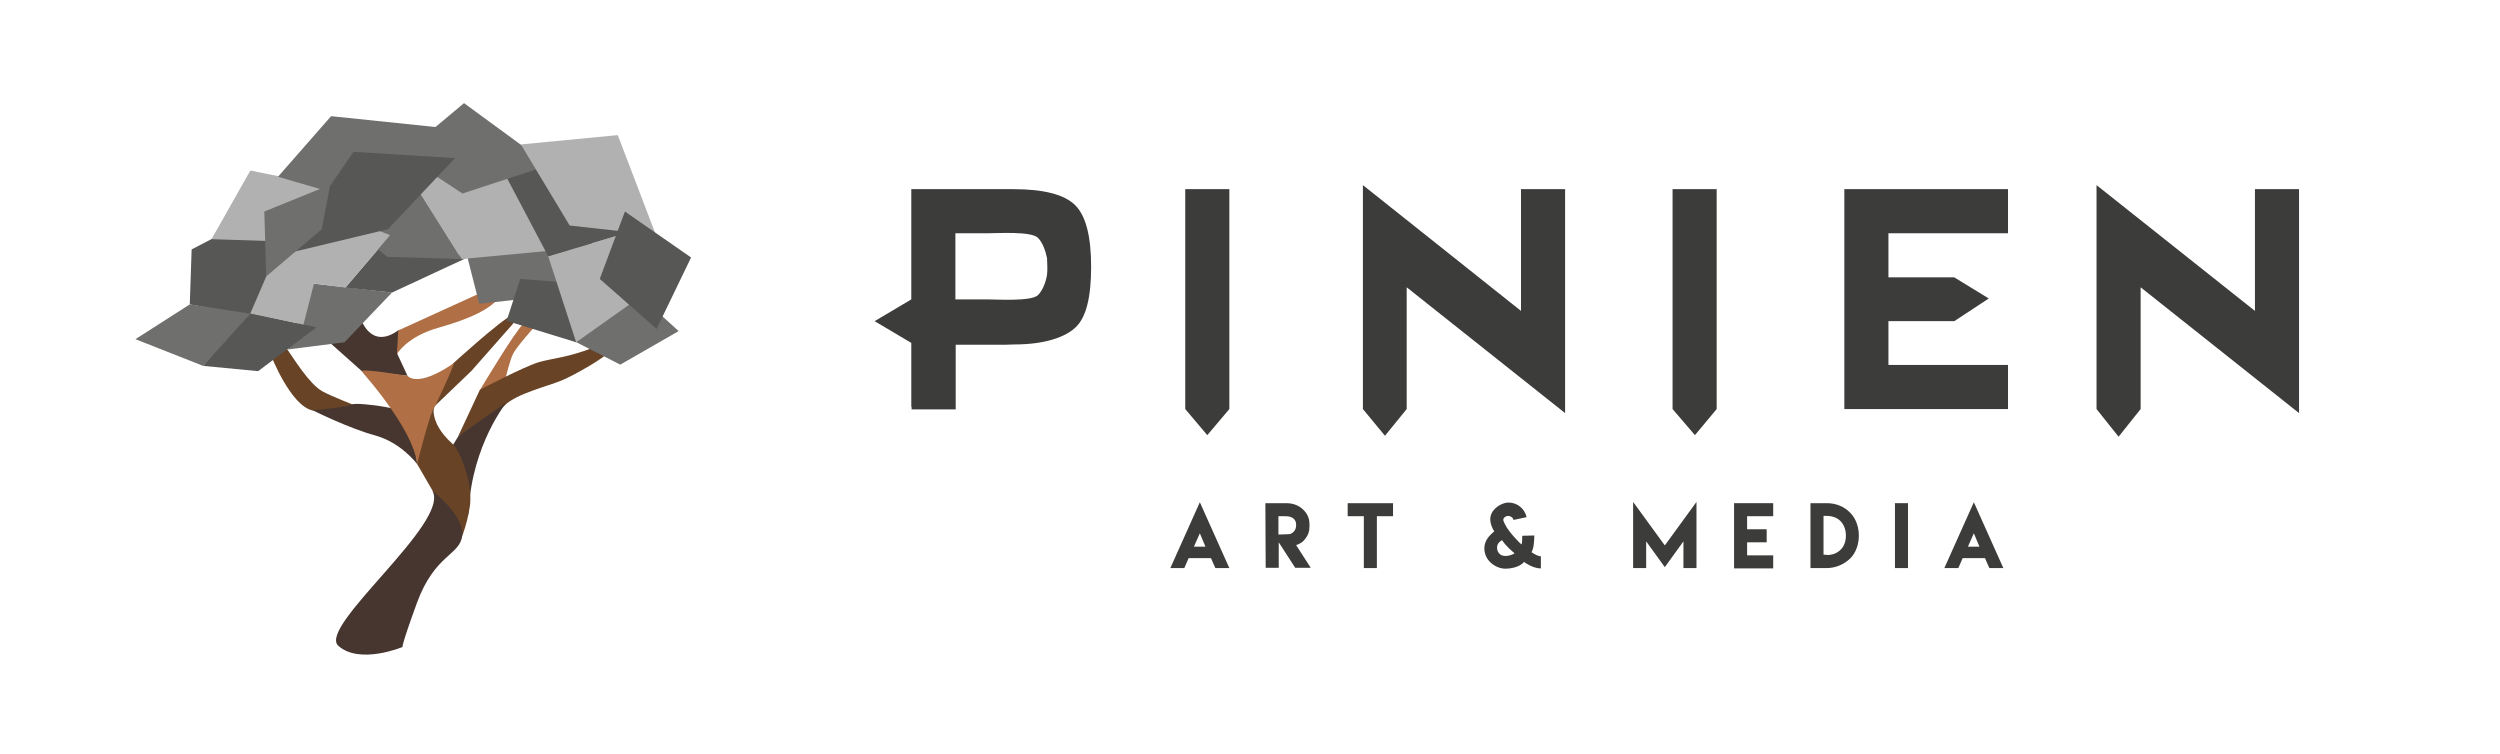 <svg xmlns="http://www.w3.org/2000/svg" xmlns:xlink="http://www.w3.org/1999/xlink" id="Ebene_1" x="0px" y="0px" viewBox="0 0 804.9 242.7" style="enable-background:new 0 0 804.9 242.7;" xml:space="preserve"><style type="text/css">	.st0{display:none;}	.st1{fill:#3C3C3B;}	.st2{fill:#694325;}	.st3{fill:#46362F;}	.st4{fill:#B06F44;}	.st5{fill:#6F6F6E;}	.st6{fill:#575756;}	.st7{fill:#B1B1B1;}</style><g>	<g>		<g>			<polygon class="st1" points="381.6,131.7 388.7,140.1 395.8,131.7 395.8,60.9 381.6,60.9    "></polygon>			<polygon class="st1" points="489.7,100.1 438.8,59.6 438.8,131.7 445.9,140.3 452.9,131.7 452.9,92.5 503.9,133 503.9,60.9     489.7,60.9    "></polygon>			<polygon class="st1" points="593.8,131.7 608,131.7 646.5,131.7 646.5,117.5 608,117.5 608,103.4 629.2,103.4 640.3,96.1     629.2,89.3 608,89.3 608,75.1 646.5,75.1 646.5,60.9 593.8,60.9    "></polygon>			<polygon class="st1" points="726,60.9 726,100.1 675,59.6 675,131.7 682.1,140.6 689.2,131.7 689.2,92.5 740.2,133 740.2,60.9        "></polygon>			<polygon class="st1" points="538.5,131.7 545.7,140.1 552.7,131.7 552.7,60.9 538.5,60.9    "></polygon>			<path class="st1" d="M326.2,60.9h-3.6h-29.2v35.5l-11.8,7l11.8,7v20.6h0.1v0.8h14.2v-20.8l15.7,0l3.2-0.1    c9.9,0,16.5-2.4,19.8-5.6c3.3-3.2,4.9-9.6,4.9-19.4c0-9.8-1.7-16.4-5.1-19.8C342.7,62.6,336,60.9,326.2,60.9z M337.1,88.5    c-0.4,2.4-1.4,5-2.9,6.5c-2.1,2.1-13.1,1.4-16,1.4l-10.6,0V85.7V75.1h10.6c2.9,0,14-0.7,16,1.5c1.5,1.5,2.4,4.1,2.9,6.5    c0,0.9,0.1,1.9,0.1,3C337.2,86.9,337.2,87.7,337.1,88.5z"></path>		</g>		<g>			<path class="st1" d="M382.7,179.7c-0.5,1.1-0.9,2.1-1.4,3.2h-4.5l9.5-21.2l9.5,21.2h-4.5c-0.5-1-0.9-2.1-1.4-3.2L382.7,179.7    L382.7,179.7z M388.1,176l-1.8-4.3l-1.9,4.3H388.1z"></path>			<path class="st1" d="M407.4,162h6.8c2,0,4,0.7,5.4,2.1c1.4,1.4,2,2.8,2,4.8v0.6c0,1.6-0.4,2.7-1.3,3.9c-0.9,1.2-1.6,1.6-3,2.1    l4.7,7.3H417l-5.3-8.2v8.2h-4.2L407.4,162z M414.6,172c0.9,0,1.3-0.2,1.9-0.8c0.6-0.6,0.8-1.3,0.8-2.2c0-0.9-0.2-1.4-0.8-2    c-0.6-0.6-1.7-0.8-2.6-0.8h-2.3v5.9L414.6,172z"></path>			<path class="st1" d="M443.3,162h5.2v4.2h-5.2v16.7h-4.2v-16.7h-5.2V162h5.2H443.3z"></path>			<path class="st1" d="M494,172.4c-0.1,2.1-0.1,3.8-0.9,5.4c0.9,0.6,2.1,1.3,3,1.3l0,3.9c-1.7,0-3.1-0.7-4-1.2    c-0.6-0.3-1.1-0.6-1.4-0.9c-0.3,0.4-0.5,0.5-0.9,0.8c-1.2,0.9-3.4,1.4-5,1.4c-1.9,0-3.6-0.8-4.9-2c-1.3-1.2-2-2.8-2-4.7    c0.1-2.4,1.5-3.8,2.8-5c0,0,0.3-0.2,0.4-0.3c-0.7-1-1.3-2.7-1.3-3.8c0-1.6,0.7-2.7,1.6-3.6c0.9-0.9,2.7-1.9,4.3-1.9    c1.4,0,2.7,0.5,3.7,1.3c1,0.8,1.8,2,2.1,3.4l-4.2,0.9c-0.1-0.4-0.3-0.7-0.6-0.9c-0.3-0.2-0.7-0.4-1.1-0.4c-0.8,0-1.5,0.5-1.6,1.2    c-0.1,0.4,0.9,2.2,1.1,2.5c0.4,0.6,1.3,1.9,2.6,3.3c0.4,0.4,1.6,1.8,2.2,2.2c0.2-0.8,0.2-1.6,0.2-2.8L494,172.4z M487.6,178.1    c-0.5-0.4-2.8-2.3-4-4.2c-0.8,0.5-1.7,1.2-1.6,2.6c0,0.7,0.4,1.5,0.9,1.9c0.5,0.5,1.3,0.6,2,0.6c0.7,0,2-0.4,2.5-0.7    C487.5,178.2,487.5,178.2,487.6,178.1L487.6,178.1z"></path>			<path class="st1" d="M536,175.6l10.2-14v21.3H542v-8.6l-6,8.3l-6-8.3v8.6h-4.2v-21.3L536,175.6z"></path>			<path class="st1" d="M570.9,162v4.2h-8.4v4.2h6.3v4.2h-6.3v4.2h8.4v4.2h-8.4h-4.2V162H570.9z"></path>			<path class="st1" d="M588.1,162c2.9,0,5.6,1,7.6,3.1c3.7,3.7,3.7,11,0,14.7c-2.1,2-4.8,3.1-7.6,3.1h-5.2V162L588.1,162L588.1,162    z M588.1,178.7c1.7,0,3.3-0.5,4.5-1.7c1.2-1.2,1.7-2.8,1.7-4.6c0-1.7-0.5-3.3-1.7-4.6c-1.2-1.2-2.8-1.7-4.5-1.7h-1v12.5H588.1    L588.1,178.7z"></path>			<path class="st1" d="M610.1,162h4.2v20.9h-4.2V162z"></path>			<path class="st1" d="M631.9,179.7c-0.5,1.1-0.9,2.1-1.4,3.2H626l9.5-21.2l9.5,21.2h-4.5c-0.5-1-0.9-2.1-1.4-3.2L631.9,179.7    L631.9,179.7z M637.3,176l-1.8-4.3l-1.9,4.3H637.3z"></path>		</g>	</g>	<g>		<g>			<g>				<path class="st2" d="M91.9,111.6l-4.6,2.9c0,0,6.3,16.3,13.5,17.7c7.2,1.4,13.4-1.7,13.4-1.7s-7.2-2.8-10.4-4.5     C99.5,123.6,94.5,115.3,91.9,111.6z"></path>				<path class="st3" d="M133.1,135.2c1.4-3.6-18.7-5.8-19.6-5c-0.9,0.8-12.8,1.9-12.8,1.9s11.6,5.8,20.1,8.1     c8.4,2.3,13.5,9.2,13.5,9.2L133.1,135.2z"></path>				<path class="st3" d="M116.5,119.5l-12.8-11.4l12.4-5.7c0,0,3.1,10.5,12.2,3.9c0.8-0.6-0.4,7.6-0.4,7.6l3.3,7.1L116.5,119.5z"></path>				<path class="st2" d="M145.9,117c0,0,15-13.7,19.2-15.7c1.1-0.6,0.1,2.9,0.1,2.9l-13.4,15.2l-12,11.5L145.9,117z"></path>				<path class="st4" d="M172.2,105.1c0,0-5.7,6.3-7,8.8c-1,1.9-2.5,8.1-2.5,8.1l-8.2,3.6c0,0,11.7-19.6,14.1-21.4     C171,102.5,172.2,105.1,172.2,105.1z"></path>				<path class="st4" d="M134.3,149.4c-0.7-7.2-8.1-18.6-17.8-29.8c-1-1.2,14.7,1.4,14.7,1.4s3,4.1,14.8-4c1-0.7-6.9,15.8-6.9,15.8     S134.5,151.2,134.3,149.4z"></path>				<path class="st2" d="M162.6,130.4c3.9-3.7,13.6-6,18.2-7.9c4-1.6,14.9-7.9,14.8-9c-0.1-1.1-1.8-2.7-4-1.8     c-8.5,3.4-13.6,3.6-18.1,4.9c-5,1.5-19,8.9-19,8.9l-7,15C147.6,140.5,159.3,133.5,162.6,130.4z"></path>				<path class="st3" d="M145.2,144.3l2.4-3.9l15.6-11c0,0-11.2,13.6-12.3,35C150.5,172.5,145.2,144.3,145.2,144.3z"></path>				<path class="st2" d="M139.8,158.9l-5.5-9.5c0,0,3.4-13.6,5.2-17.9c0.8-1.7-2.2,4,6.3,11.5c2.2,1.9,6.5,12.7,5.5,19.9     c-1.1,7.2-3.4,11.9-3.4,11.9L139.8,158.9z"></path>				<path class="st3" d="M139.2,158c0,0,10.3,7.9,9.6,14.4c-0.6,6.4-8.8,5.9-14.6,21.8c-5.1,14-4.6,14.1-4.6,14.1     s-13.8,5.8-20.7-0.4C102.2,201.7,145.2,168.1,139.2,158z"></path>				<path class="st4" d="M155.2,94.1l-27,12.3l-0.4,7.6c0,0,3.1-5.6,13.4-8.5c10.3-2.9,17-6.1,19.9-10.2     C161.5,94.7,155.2,94.1,155.2,94.1z"></path>			</g>			<g>				<polygon class="st5" points="184.6,109.7 199.7,117.4 218.5,106.6 204.1,93.5     "></polygon>				<polygon class="st5" points="126.2,94.2 110.9,110.2 92.7,112.5 100.8,91.3     "></polygon>				<polygon class="st6" points="83.1,119.5 101.9,105.4 79.4,100.5 65.4,117.8     "></polygon>				<polygon class="st6" points="125.6,75.7 111.2,92.6 126.2,94.2 150.5,82.9     "></polygon>				<polygon class="st5" points="194.3,82.9 177.3,62.8 156.5,75.5 161.1,81.2 150.5,82.9 154.3,97.8 172.6,95.8 173.3,96.6     "></polygon>				<polygon class="st6" points="186.7,91.3 185.5,110.2 163.1,103.3 167.5,89.8     "></polygon>				<polygon class="st7" points="200,75.5 176.5,82.5 185.5,110.2 204.4,96.8     "></polygon>				<polygon class="st7" points="157.5,46.5 132.2,57.3 148.6,83.4 185.8,79.9     "></polygon>				<polygon class="st5" points="132.2,57.3 106.9,68.5 124.7,82.7 148.6,83.4     "></polygon>				<polygon class="st7" points="125.6,75.7 106.9,68.5 85.6,86.7 79,100.6 97.7,104.5 101.1,91.3 111.2,92.6     "></polygon>				<polygon class="st6" points="157.5,46.5 196.5,60.7 200,75.5 176.5,82.5     "></polygon>				<polygon class="st6" points="61.7,80.3 61.1,98 80.3,101.6 86.5,87.2 85.1,68.1     "></polygon>				<polygon class="st7" points="80.6,54.9 68.1,77 89.5,77.7 105.7,60     "></polygon>				<polygon class="st5" points="176.7,53.2 149.4,33.2 140.2,40.9 106.6,37.4 89.5,56.9 117.9,65.2 132,51.2 148.9,62.3     "></polygon>				<polygon class="st7" points="198.9,43.5 167.7,46.5 183.4,72.6 211.2,75.7     "></polygon>				<polygon class="st6" points="201.2,68.1 193.1,89.8 211.4,105.9 222.5,82.9     "></polygon>				<polygon class="st5" points="61.1,98 43.6,109.2 65.4,117.8 80.6,101     "></polygon>				<polygon class="st6" points="113.8,48.9 91.1,81.9 124.9,73.8 146.5,50.9     "></polygon>				<polygon class="st5" points="85.1,68.1 85.7,89 103.6,73.8 106.3,59.5     "></polygon>			</g>		</g>	</g></g></svg>